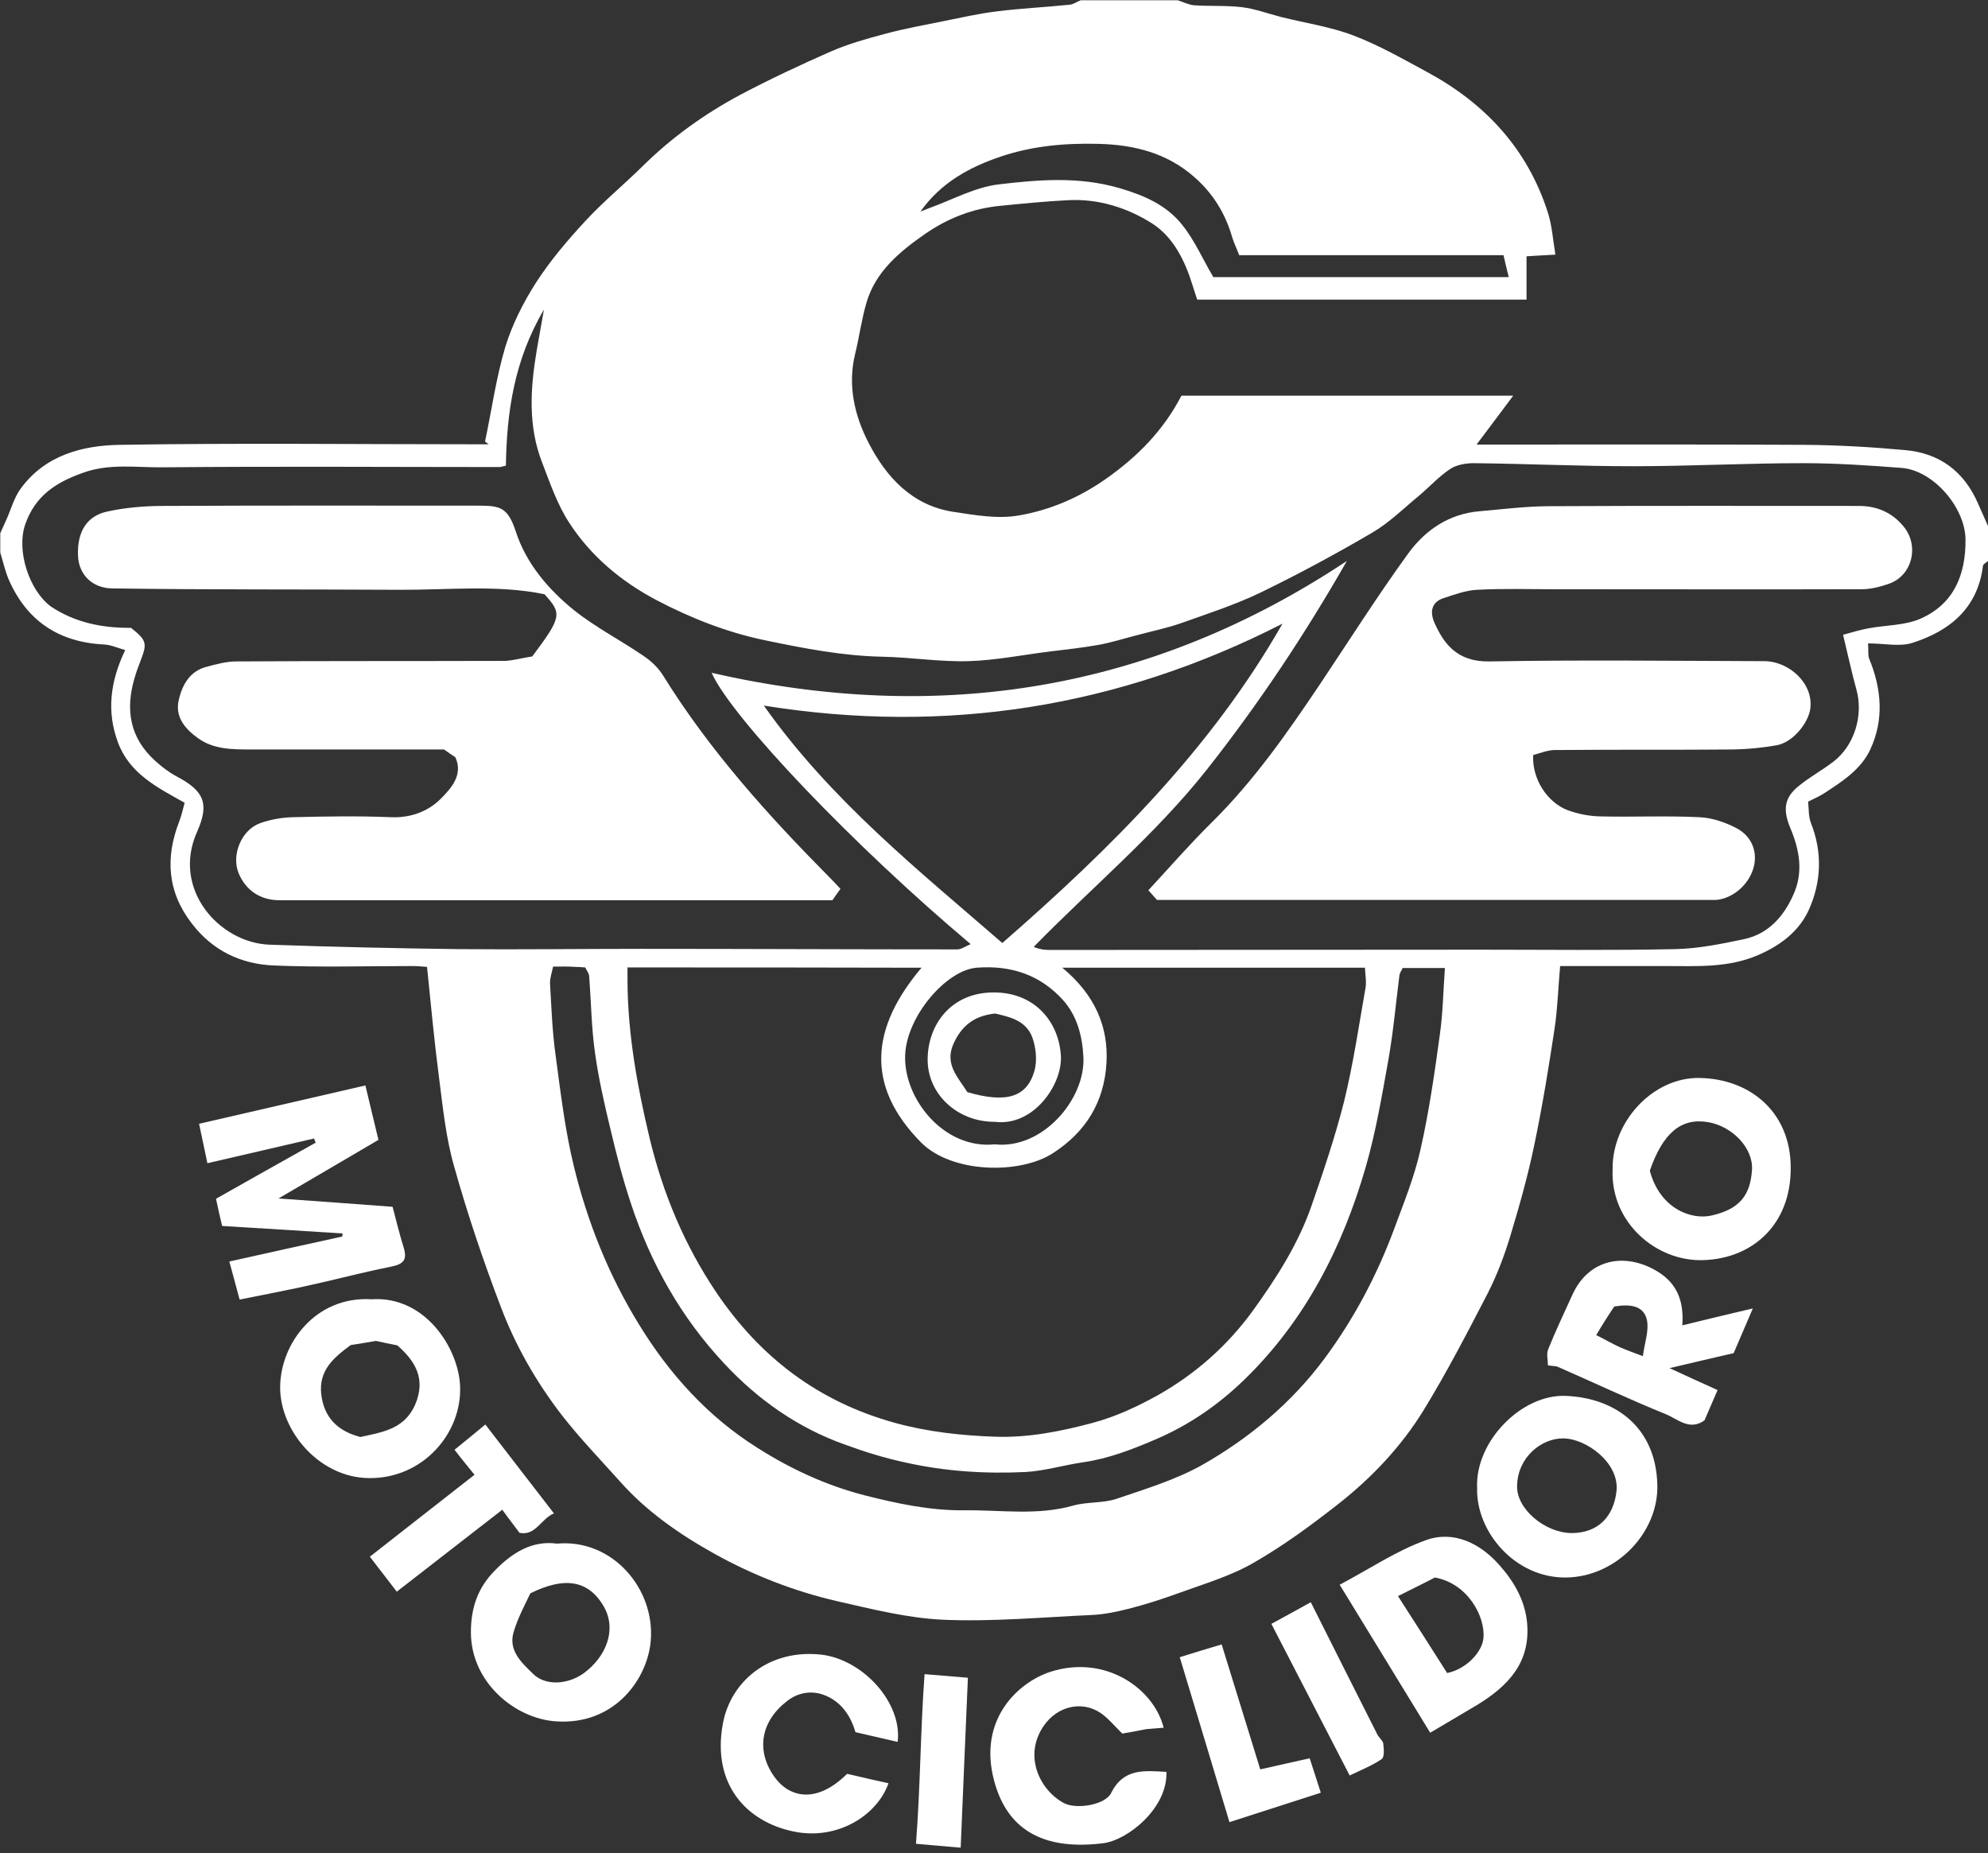 <?xml version="1.0" encoding="utf-8"?>
<!-- Generator: Adobe Illustrator 25.1.0, SVG Export Plug-In . SVG Version: 6.00 Build 0)  -->
<svg version="1.1" id="Livello_1" xmlns="http://www.w3.org/2000/svg" xmlns:xlink="http://www.w3.org/1999/xlink" x="0px" y="0px"
	 viewBox="0 0 716 667.4" style="enable-background:new 0 0 716 667.4;" xml:space="preserve">
<rect x="0" y="0" width="716" height="667.4" fill="#333333" stroke="none"/>
<style type="text/css">
	.st0{fill:#FFFFFF;}
</style>
<g>
	<path class="st0" d="M716,202c-0.6,0.6-1.7,1.1-1.8,1.7c-1.9,15.3-11.9,23.5-25.4,27.8c-4.6,1.5-10.2,0.2-16,0.2
		c0.2,2.5-0.1,4.2,0.4,5.5c4.5,10.9,5.4,22,0.4,32.7c-3.4,7.3-10.2,11.6-16.8,15.9c-1.6,1-3.4,1.8-5.6,2.9c0.3,2.5,0.1,5.3,1,7.6
		c4.2,10.6,3.8,21.2-0.7,31.3c-3.6,7.9-10.3,12.9-18.4,16.4c-10.8,4.6-21.9,3.9-33.1,3.9c-12.5,0-25,0-38.1,0
		c-0.7,7.8-0.9,15.2-2,22.5c-2.1,14-4.4,28-7.3,41.9c-2.3,11.1-5.4,22.1-8.7,33c-2.1,6.9-4.7,13.8-8,20.3
		c-7.4,14.3-14.8,28.6-23.2,42.3c-8,13-18.5,24.1-30.4,33.5c-9.8,7.7-20,15.2-30.8,21.4c-8.5,4.9-18.2,7.7-27.5,11.1
		c-5.8,2.1-11.7,4-17.7,5.5c-4.3,1.1-8.7,2-13.1,2.2c-17.9,0.8-35.9,2.5-53.7,1.7c-12.7-0.6-25.4-3.8-38.1-6.7
		c-15.6-3.6-30.3-9.4-44-17c-12.6-7-24.6-15.3-34.3-26.3c-7-7.8-14.3-15.4-20.7-23.6c-9.2-11.9-16.7-25-22-39
		c-6.3-16.5-12-33.4-16.8-50.5c-3-10.4-4.1-21.4-5.5-32.3c-1.7-13-2.9-26.1-4.3-39.7c-1.6-0.1-3.4-0.3-5.2-0.3
		c-16.7,0-33.3,0.5-50-0.2c-11.8-0.5-22-5.3-29.5-15.1c-8.9-11.5-9.6-23.8-4.5-36.9c0.8-2.1,1.3-4.3,1.9-6.6
		c-10-5.6-19.8-10.5-24-21.7c-4.1-11-2.9-21.8,2.6-33.3c-2.9-0.8-5.2-1.9-7.6-2c-16.3-0.8-27.9-8.5-34.4-23.5c-1.3-3.1-2-6.4-3-9.6
		c0-2.3,0-4.7,0-7c0.7-1.5,1.3-2.9,2-4.4c1.8-3.9,2.9-8.3,5.4-11.7c8.8-12,22.2-15.5,35.7-15.7c42.3-0.7,84.6-0.2,127-0.2
		c1.9,0,3.8,0,5.8,0c-0.4-0.3-0.9-0.7-1.3-1c2.4-11.4,4-23,7.3-34.1c2.5-8.1,6.5-16,11.1-23.2c5.2-8,11.4-15.3,17.9-22.3
		c6.4-6.9,13.7-12.9,20.4-19.5c10.5-10.4,22.4-18.9,35.3-25.8c10.6-5.6,21.5-10.7,32.4-15.5c6.4-2.8,13.2-4.7,20-6.5
		c6.7-1.8,13.5-3,20.3-4.4c6.5-1.3,13-2.8,19.6-3.6c8.7-1.1,17.5-1.5,26.2-2.4c1.4-0.1,2.7-1.1,4-1.6c11.7,0,23.3,0,35,0
		c1.9,0.6,3.8,1.6,5.8,1.8c5.8,0.4,11.7,0,17.4,0.7c4.7,0.6,9.3,2.3,13.9,3.5c8.8,2.2,17.8,3.5,26.2,6.7c9.2,3.5,17.9,8.5,26.6,13.2
		c20.9,11.3,36.1,27.7,43.4,50.6c1.5,4.7,1.8,9.8,2.7,15.1c-4,0.2-7,0.4-10.4,0.6c0,5.5,0,10.5,0,15.6c-39.8,0-79.1,0-118.6,0
		c-0.6-1.8-1.2-3.5-1.7-5.2c-2.7-8.8-6.9-17.3-14.5-22.2c-9-5.7-19.4-9-30.4-8.4c-8,0.4-16.1,1.2-24.1,2c-10,0.9-19.2,4.5-27.4,10.2
		c-9,6.3-17.7,13.4-21,24.6c-1.8,6.1-2.6,12.4-4.1,18.5c-2.8,11.4-0.2,22.4,4.9,32.2c6.3,12.2,15.6,22.4,30.3,24.7
		c7.9,1.2,16.2,2.7,23.9,1.3c11-1.9,21.4-6.3,31-13c11.6-8.1,21-17.7,27.4-30.1c39.5,0,79,0,119.5,0c-4.6,6.2-8.7,11.6-13.2,17.6
		c2.5,0,4.2,0,5.8,0c37.5,0,75-0.1,112.5,0.1c12,0.1,24.1,0.8,36.1,1.9c12.4,1.1,21.2,7.7,26.2,19.2c1.3,2.9,2.6,5.9,3.9,8.8
		C716,194,716,198,716,202z M47.2,226.1c5.7,4.6,5.9,5.5,3.3,12.2c-0.8,2-1.5,4-2.1,6.1c-3.3,11.3-1.6,21.4,7.5,29.6
		c2.3,2.1,4.9,4.1,7.7,5.6c9.9,5.2,11.9,9.8,7.4,19.9c-9.3,20.7,8,40,26,40.7c22.6,0.8,45.2,1.3,67.8,1.6
		c22.1,0.2,44.2-0.1,66.2-0.1c37.9,0,75.9,0.2,113.8,0.2c1.4,0,2.9-1.1,4.8-1.9c-41.9-35.2-86-81.4-93.3-97.7
		c81.9,18.7,158.4,6.5,228.8-40.3c-15.2,26.6-31.8,51.5-50.4,75.1c-18.5,23.4-41.5,42.5-62.4,63.9c2.2,0.9,3.9,1.1,5.6,1.1
		c51.7,0,103.5-0.1,155.2-0.1c23.5,0,47,0.3,70.5-0.2c8.2-0.2,16.5-1.9,24.6-3.6c8.7-1.9,14.2-8.1,17.7-16c3.7-8.1,2.2-16.2-1.1-24
		c-2.7-6.5-2.3-10.9,3.1-15.2c3.9-3.2,8.4-5.6,12.4-8.7c7.6-5.8,10.9-16.7,8.3-26c-1.7-6.1-3-12.3-4.8-19.7c3.6-1,6.3-1.8,9-2.3
		c6.3-1.2,13.2-1,18.9-3.5c12-5.3,16.3-15.8,16.2-28.5c-0.1-11.6-11.7-25-23.1-25.8c-11.7-0.9-23.5-1.7-35.3-1.7
		c-20.5,0-40.9,1.1-61.4,1.1c-19.1,0-38.3-0.9-57.4-1.1c-2.8,0-6.2,0.6-8.4,2.1c-4.1,2.7-7.4,6.4-11.2,9.6
		c-5.6,4.6-10.8,9.8-17,13.4c-13,7.6-26.3,14.8-39.9,21.4c-9.1,4.4-18.9,7.6-28.5,11c-5.3,1.9-10.9,3-16.4,4.5
		c-4.7,1.2-9.3,2.7-14,3.5c-5.6,1-11.4,1.6-17,2.3c-9.8,1.2-19.6,3.2-29.4,3.5c-10.4,0.3-20.8-1.4-31.2-1.6
		c-14.3-0.3-28.1-3-42.1-5.9c-13.9-2.9-26.8-8-39.2-14.5c-12.7-6.7-23.7-15.9-31.5-28c-4.2-6.5-6.8-14.1-9.6-21.4
		c-5.2-13.2-4.3-26.9-2-40.5c0.8-4.4,1.6-8.9,2.6-14.7c-10.8,18.3-13.4,37.2-13.7,56.2c-1.5,0.3-1.8,0.5-2.1,0.5
		c-40.5,0-81-0.3-121.4,0.1c-9.6,0.1-19.4-1.5-28.9,2c-9.6,3.4-17.1,8.2-20.7,18.5c-3.3,9.5,1.4,23.8,9.2,29.6
		C26.8,224.1,36.6,226.2,47.2,226.1z M226,348.4c0,2,0,3.4,0,4.9c0.1,19.1,3.5,37.8,7.9,56.3c4.8,20.1,12.6,38.8,24.2,56
		c15.8,23.3,36.7,39.2,64.2,46.8c12,3.3,24.2,4.6,36.3,5c11.7,0.4,23.4-1.9,35-5c8.5-2.3,16.1-5.9,23.5-10
		c13.4-7.6,24.8-17.6,34-30.2c8.6-11.9,16.5-24.2,21.3-38.1c4.3-12.4,8.5-24.8,11.7-37.5c3.3-13.4,5.3-27.2,7.7-40.8
		c0.4-2.3-0.1-4.8-0.2-7.3c-36.2,0-71.7,0-109,0c11.6,9.6,16.7,21.1,15.9,34.4c-0.8,13.8-7.3,24.7-19.3,32.4
		c-11.9,7.7-36.4,7.3-47.5-3.9c-20.3-20.6-17.9-41.5,0.2-62.9C296.3,348.4,261.6,348.4,226,348.4z M199.2,348.1
		c-0.4,2.1-1.2,4.2-1.1,6.1c0.5,8.6,0.8,17.2,2,25.8c1.8,13.4,3.4,27,6.6,40.1c4.9,20,12.5,39.1,23.4,56.8c11,18,25,33.4,42.7,44.5
		c11.8,7.5,24.6,13.5,38.6,17.1c11.8,3,23.6,5.5,35.7,5.4c13.1-0.2,26.4,2,39.4-1.7c5-1.4,10.6-0.8,15.5-2.4
		c10.6-3.6,21.5-6.9,31.1-12.3c17-9.7,32.1-22.3,43.9-38.2c10.6-14.3,18.8-29.8,25-46.4c3.5-9.5,7.4-19,9.6-28.9
		c3.1-13.7,5.1-27.7,7-41.6c1.1-7.8,1.2-15.6,1.8-23.8c-5.9,0-10.5,0-15.2,0c-0.5,1-1.1,1.8-1.2,2.8c-1.3,10.2-2.2,20.4-4,30.5
		c-2.3,12.8-4.5,25.8-8.1,38.3c-8.4,29.1-21.9,55.5-43.9,76.8c-9.3,9-19.9,16.3-31.9,21.4c-8.4,3.6-16.9,6.9-26,8.2
		c-6.9,1-13.8,3.1-20.7,3.5c-14.5,0.7-28.9-0.2-43.2-3.4c-7.5-1.6-14.6-3.8-21.7-6.4c-17-6-31.5-16.2-43.6-29.2
		c-15.6-16.6-26.6-36.2-33.7-57.8c-2.9-8.7-5.2-17.6-7.3-26.5c-2.2-9.1-4.3-18.3-5.6-27.6c-1.3-9.2-1.4-18.5-2.1-27.7
		c-0.1-1-0.9-2-1.4-3.1c-1.4-0.1-2.6-0.2-3.7-0.2C204.6,348,202.3,348.1,199.2,348.1z M461.9,224.6c-59.1,30.2-121.2,40-186.8,29.5
		c24,34,55.7,59.3,85.9,85.5C400,305.6,436.2,269.7,461.9,224.6z M331.5,76.2c1.1-0.4,2.2-0.9,3.3-1.3c8.3-3,16.4-7.5,24.9-8.5
		c14.3-1.7,28.8-2.9,43.3,1.3c9,2.6,17.1,6.1,22.8,13.3c4.5,5.6,7.4,12.4,11.2,18.8c35,0,70.5,0,106.4,0c-0.7-2.8-1.3-5.2-1.9-7.9
		c-31.8,0-63.2,0-95.2,0c-0.8-2.2-1.8-4.2-2.5-6.4c-2.4-8.5-6.9-15.8-13.5-21.6c-9.9-8.8-21.8-11.8-34.9-12.1
		c-12-0.3-23.8,0.8-35,4.6C349.4,60.1,338.9,65.7,331.5,76.2z M358.3,412.1c17.1,1.9,32.7-16.2,31.9-31.5
		c-0.4-7.8-2.4-14.9-7.3-20.4c-8.1-9-18.6-12.7-31.2-11.7c-10.9,0.9-25.2,17.5-25.7,31.5C325.4,395.7,340,414,358.3,412.1z"/>
	<path class="st0" d="M141.4,434.6c1.3,5,2.5,9.9,4,14.7c1.3,4.3,0,5.9-4.3,6.8c-8.2,1.6-16.3,3.7-24.5,5.6
		c-3.1,0.7-6.3,1.4-9.4,2.1c-6.7,1.4-13.3,2.7-20.9,4.2c-1.2-4.3-2.3-8.7-3.7-13.7c14-3.1,27.3-6.1,40.7-9c0-0.4,0-0.8,0.1-1.1
		c-14.2-0.9-28.3-1.8-43.4-2.7c-0.7-2.9-1.5-6.4-2.2-9.8c12.4-7,24.1-13.6,35.9-20.2c-0.2-0.5-0.4-1-0.6-1.5
		c-12.6,2.9-25.3,5.9-38.4,8.9c-1.1-5.2-2-9.6-3-14.2c20.4-4.7,40-9.2,59.9-13.8c1.6,6.7,3,12.4,4.7,19.6
		c-11.3,6.6-23.1,13.6-36,21.1C114.6,432.6,128,433.6,141.4,434.6z"/>
	<path class="st0" d="M532,535.9c-0.8-16.8,16.1-34,32.1-33.2c17.9,0.8,32.2,11.4,32.8,31.8c0.6,17.3-14.7,33.4-32.9,33.6
		C545.7,568.3,531.6,551.7,532,535.9z M566,552.1c9.6,0,15.2-6,16.2-15.1c1.1-10.2-10.9-18.9-19.1-19c-8-0.1-16.6,6.9-16.7,17.2
		C546.2,543.4,556.4,552,566,552.1z"/>
	<path class="st0" d="M133.8,467.9c19.5-1.3,31.3,17.8,31.9,31.1c0.8,17.2-13.5,33.6-32.9,33.3c-17.8-0.2-32-17-31.9-32.8
		C101,483.8,113.7,466.7,133.8,467.9z M126.3,484.4c-5.8,4.3-11.6,8.9-10.6,17.7c1,8.5,6,13.3,14.1,15.4c7.6-1.7,15.8-2.7,19.7-11.6
		c4-9.3,0.1-15.7-6.4-21.4c-2.9-0.6-5.6-1.1-7.7-1.6C132.1,483.5,129.3,483.9,126.3,484.4z"/>
	<path class="st0" d="M580.8,421.2c-0.3-17.2,14.5-33.3,31.3-33c17.7,0.3,31.9,11.6,32.8,30.4c1,21.5-13,34.6-31.4,35.2
		C596.4,454.4,580,440.1,580.8,421.2z M594.2,421.6c3.6,13.6,14.9,17.9,22.4,16.1c9.9-2.3,13.8-7.2,14.4-16.4
		c0.5-7.9-7.2-15.8-15.9-17.2C605.5,402.5,598.9,408,594.2,421.6z"/>
	<path class="st0" d="M200.6,555.9c20-1.8,35.2,16.2,33.8,34.7c-1,13.8-12.9,30.8-34.2,29.3c-14.8-1-30.6-14.1-30.6-32.1
		c0-9,2.6-16.2,8.8-22.4C184.7,559,191.8,554.7,200.6,555.9z M191,573.8c-1.6,3.5-4.4,8.5-6,13.9c-2,6.7,2.8,11,7,15.1
		c4.3,4.3,12.3,4,18.2-0.2c8.2-6,11.9-15.7,7.4-23.8C212,568.8,203.1,567.8,191,573.8z"/>
	<path class="st0" d="M515.1,624c-10.8-17.6-21.3-34.9-32.6-53.3c10.8-5.7,20.5-12.3,31.2-16.1c9.9-3.5,19.4,1.2,26.2,8.9
		c5.2,5.8,9.3,12.6,10.1,20.9c1.3,14.4-6.9,22.8-18,29.6C526.6,617.2,521,620.5,515.1,624z M503.5,574.8
		c6.2,9.7,12.1,18.8,17.7,27.7c6.9-1.4,12.7-7.6,13.1-12.7c0.6-7.7-5.6-19.5-17.5-21.7C512.8,570.2,508.4,572.3,503.5,574.8z"/>
	<path class="st0" d="M631.3,471.2c-2.8,6.5-5,11.7-6.9,16.1c-7.8,1.8-14.7,3.4-23.1,5.4c6.3,2.9,11.5,5.3,17.3,7.9
		c-1.6,3.8-3.2,7.3-4.7,10.9c-5.4,3.9-9.7-0.5-13.9-2.2c-13.1-5.3-26-11.4-39-17.1c-0.7-0.3-1.6-0.2-3.5-0.5c0-2-0.6-4.1,0.1-5.8
		c2.7-6.7,5.8-13.2,8.8-19.8c5.4-11.8,17.3-15.2,29-9.1c8.2,4.3,11.2,10.9,10.5,20.3C614.3,475.2,622,473.4,631.3,471.2z
		 M574.9,480.8c3.8,1.9,6.1,3.3,8.6,4.4c2.5,1.1,5.1,2,8.2,3.2c0.6-4.7,2.2-9,1.5-12.8c-1-5.3-5.8-6.1-11.8-5.1
		C579.5,473.3,577.2,476.9,574.9,480.8z"/>
	<path class="st0" d="M419.1,622.2c-2.6,0.2-4.9,0.4-6.2,0.5c-3.6,0.7-6.2,1.2-8.7,1.6c-2.8-2.7-5-5.5-7.8-7.4
		c-6.8-4.6-15.6-2.4-20.4,4.5c-7.5,10.7-1.7,23.1,7.1,27.9c4.4,2.4,14.9,0.8,17.1-3.6c4.5-9.1,12.2-8,19.9-7.6
		c0.5,13-13.9,24.6-22.8,25.7c-25.1,3.1-35.3-8-39.2-22.3c-6.1-22.4,8.8-35.8,20.4-39.5C398.2,595.8,415.6,608.1,419.1,622.2z"/>
	<path class="st0" d="M323.3,627.3c-5.2-1.2-10-2.3-15.2-3.5c-1.8-6.3-5.6-11.5-11.9-13.6c-4.2-1.4-8.9-0.6-12.6,2.3
		c-9.5,7.2-11.4,17.7-4.9,27.1c5.3,7.7,15.2,10.3,26.4-0.8c4.8,1.1,9.8,2.3,14.9,3.4c-4.1,11.6-18.4,20.6-34,17.4
		c-17-3.4-29.6-16.9-25.7-38.6c2.7-15.4,16.6-27.3,35.7-25.1C311,597.8,325,613.3,323.3,627.3z"/>
	<path class="st0" d="M142.9,573.2c-3.3-4.3-6.2-8.1-9.7-12.6c12.5-9.8,24.9-19.5,37.7-29.5c-2.5-3.1-4.6-5.6-7.2-9
		c3.6-2.9,7.1-5.8,11.1-9.1c8.3,10.7,16.3,21.2,24.7,32c-4.8,2.1-6.6,8.2-12.4,7c-2.1-2.8-4.1-5.4-6.2-8.3
		C168.1,553.6,155.7,563.3,142.9,573.2z"/>
	<path class="st0" d="M440,592.2c4.6,14.8,9.2,29.8,13.9,45c6.3-1.4,11.8-2.7,17.8-4c1.4,4.3,2.6,8,4,12.4
		c-11.2,3.6-22,7.1-32.9,10.6c-6-19.9-11.8-39.3-17.9-59.4C430.2,595.1,434.7,593.8,440,592.2z"/>
	<path class="st0" d="M486.1,639.4c-9.5-18.4-18.6-36-28.2-54.6c4.9-2.7,9.4-5.1,14.2-7.8c8.3,16.5,16.1,32.1,24,47.7
		c0.6,1.1,1.9,2.1,2.1,3.2c0.2,1.9,0.5,4.9-0.6,5.6C494.3,635.8,490.4,637.3,486.1,639.4z"/>
	<path class="st0" d="M346,665.4c-5.6-0.5-10.5-0.9-16.1-1.4c1.6-20.6,1.6-41.1,3.1-61.1c6.1,0.5,10.6,0.9,15.6,1.3
		C347.7,624.5,346.9,644.4,346,665.4z"/>
	<path class="st0" d="M552.2,271.9c-0.5,8.5,5,17.1,12.5,19.9c3.6,1.3,7.5,2.1,11.4,2.2c12,0.3,24-0.3,36,0.3
		c4.6,0.2,9.5,1.9,13.6,4.1c4.7,2.6,7.2,7.5,6.1,13.1c-1.4,6.8-7.6,12.1-13.8,12.6c-0.5,0-1,0-1.5,0c-66.5,0-133,0-199.8,0
		c-0.7-0.8-1.6-1.8-3.1-3.5c7.6-8.2,14.9-16.6,22.7-24.3c15.2-15,27.3-32.3,39.1-49.9c10.5-15.7,20.7-31.8,31.8-47.1
		c6.1-8.4,14.7-14.3,25.8-15.2c8-0.7,16-1.7,24-1.8c37.5-0.2,75-0.1,112.5-0.1c6.4,0,11.9,2.3,16.1,7.4c5.7,6.9,3.2,17.6-5.2,20.6
		c-3.1,1.1-6.6,2-9.9,2c-37,0.1-74,0-111,0c-9.2,0-18.3-0.3-27.5,0.2c-4.1,0.2-8.1,1.7-12.1,3c-4.5,1.5-4.9,5.1-3.3,8.8
		c3.3,7.4,8,14.2,19.8,14c33-0.6,66-0.2,99-0.1c8.8,0,17.8,7.9,16.6,17.1c-0.7,5.2-6.3,12.2-12.2,13.2c-5.1,0.9-10.2,1.4-15.4,1.5
		c-21.3,0.2-42.7,0-64,0.2C557.7,270,554.8,271.2,552.2,271.9z"/>
	<path class="st0" d="M191.7,236.4c10.6-14.2,10.8-15.4,4.4-22.4c-16.9-3.5-34.7-1.5-52.3-1.6c-34.5-0.2-69,0-103.5-0.5
		c-6.9-0.1-11.9-4.8-12.2-11.7c-0.4-9.1,3.5-14.5,10.6-16c6.5-1.4,13.3-2,20-2c37.8-0.2,75.6-0.1,113.5-0.1c7.9,0,10.7,0.5,13.6,9.4
		c3.7,11.4,11.7,20.8,21,28.3c7.8,6.2,16.8,10.8,25.1,16.5c2.7,1.8,5.3,4.3,7,7.1c16.7,26.9,37.7,50.2,59.9,72.6
		c1.2,1.2,2.4,2.5,3.9,4.1c-1.1,1.5-2,2.8-2.9,4.1c-2.9,0-5.6,0-8.2,0c-63.6,0-127.3,0-190.9,0c-6.9,0-12.1-3.5-14.7-9.6
		c-2.8-6.6,0.9-15.8,7.8-18.2c3.7-1.3,7.7-2,11.6-2.1c11.8-0.3,23.7-0.5,35.5,0c7.3,0.3,13.6-2.3,18-6.8c3.3-3.4,8.1-8.3,5.1-14.8
		c-1.2-0.8-2.4-1.6-4.1-2.8c-22.9,0-46.2,0-69.5,0c-6.7,0-13.4,0-19-4c-4.6-3.3-8.5-7.6-7-13.9c1.3-5.6,4.1-10.4,10.1-11.9
		c3.4-0.9,7-1.9,10.5-1.9c32.3-0.2,64.6-0.1,97-0.2C185.2,237.8,188.8,236.8,191.7,236.4z"/>
	<path class="st0" d="M358.4,404c-13.5,0.1-24.4-9.9-24.3-22.6c0.1-12.4,8.4-23.9,23.6-24c15-0.1,23.7,10.6,24.4,22.9
		C382.6,390.8,372.1,405.7,358.4,404z M348.4,393.3c14,4.1,21.5,1.9,24.2-7.8c1-3.6,0.5-8.3-0.8-11.9c-2.3-6.3-8.7-7.5-13.4-8.6
		c-7.8,0.8-12.2,4.7-15,10.9C340.1,383.3,345.1,388,348.4,393.3z"/>
</g>
</svg>
